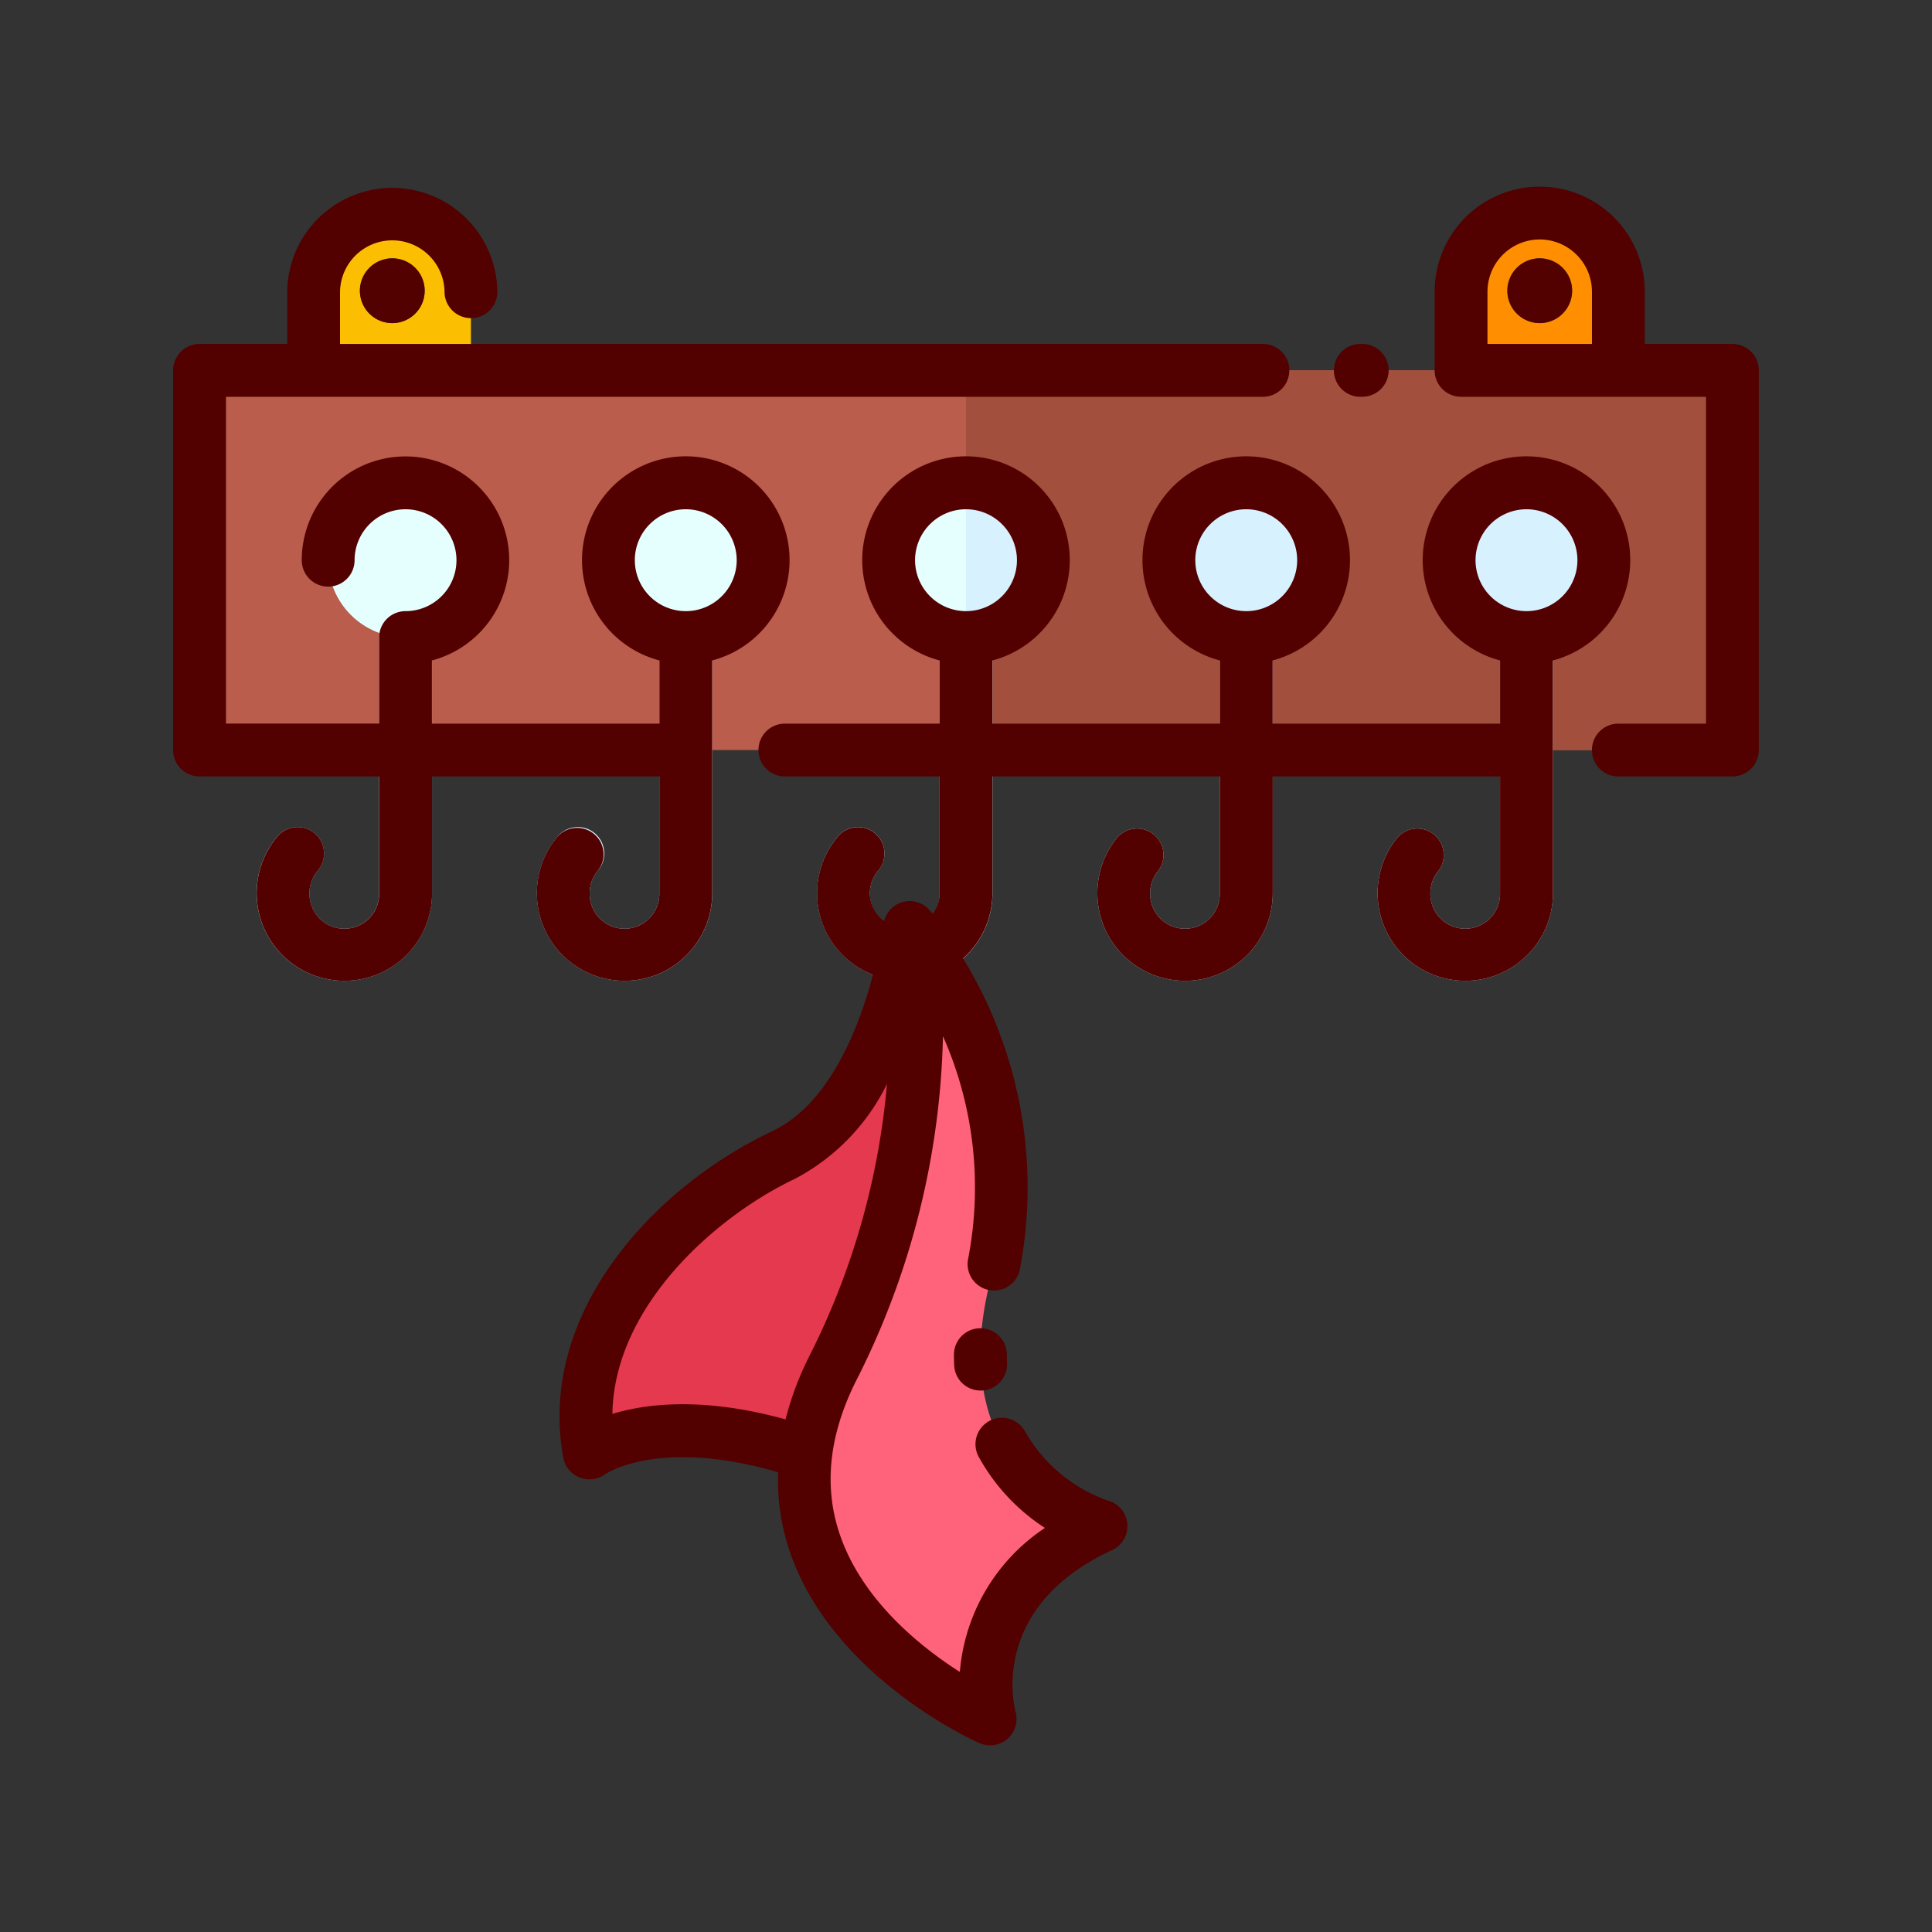 <svg id="Layer_1" height="512" viewBox="0 0 128 128" width="512" xmlns="http://www.w3.org/2000/svg" data-name="Layer 1"><rect x="0" y="0" width="128" height="128" fill="#333333" stroke="none"/><path d="m60.27 61.445s-1.479 11.824-8.354 15.074-14.5 10.875-12.875 19.75c0 0 4.309-3.375 14.342 0s10.024-28.19 6.887-34.824z" fill="#e53950"/><path d="m13.221 24.538h101.557v25.154h-101.557z" fill="#ba5d4c"/><path d="m64 24.538h50.779v25.154h-50.779z" fill="#a34f3e"/><path d="m25.99 14.115a5.212 5.212 0 0 1 5.21 5.212v5.212a0 0 0 0 1 0 0h-10.422a0 0 0 0 1 0 0v-5.212a5.212 5.212 0 0 1 5.212-5.212z" fill="#fcbe00"/><path d="m102.01 14.115a5.212 5.212 0 0 1 5.212 5.212v5.212a0 0 0 0 1 0 0h-10.422a0 0 0 0 1 0 0v-5.212a5.212 5.212 0 0 1 5.21-5.212z" fill="#ff8f00"/><path d="m25.99 17.115a2.146 2.146 0 1 0 2.146 2.146 2.148 2.148 0 0 0 -2.146-2.146z" fill="#45595f"/><path d="m102.011 17.115a2.146 2.146 0 1 0 2.146 2.146 2.148 2.148 0 0 0 -2.146-2.146z" fill="#45595f"/><path d="m26.867 40.49a1.75 1.75 0 0 0 -1.75 1.75v16.934a2.309 2.309 0 1 1 -4.617 0 2.279 2.279 0 0 1 .523-1.464 1.75 1.75 0 1 0 -2.7-2.223 5.809 5.809 0 1 0 10.3 3.687v-16.934a1.75 1.75 0 0 0 -1.756-1.75z" fill="#d8f1ff"/><path d="m45.434 40.49a1.75 1.75 0 0 0 -1.75 1.75v16.934a2.309 2.309 0 1 1 -4.617 0 2.279 2.279 0 0 1 .523-1.464 1.75 1.75 0 1 0 -2.7-2.223 5.809 5.809 0 1 0 10.3 3.687v-16.934a1.75 1.75 0 0 0 -1.756-1.75z" fill="#d8f1ff"/><path d="m64 40.49a1.75 1.75 0 0 0 -1.75 1.75v16.934a2.309 2.309 0 1 1 -4.617 0 2.279 2.279 0 0 1 .523-1.464 1.75 1.75 0 1 0 -2.7-2.223 5.809 5.809 0 1 0 10.3 3.687v-16.934a1.75 1.75 0 0 0 -1.756-1.75z" fill="#d8f1ff"/><path d="m82.566 40.49a1.75 1.75 0 0 0 -1.75 1.75v16.934a2.309 2.309 0 1 1 -4.617 0 2.274 2.274 0 0 1 .523-1.463 1.75 1.75 0 0 0 -2.7-2.224 5.809 5.809 0 1 0 10.3 3.687v-16.934a1.75 1.75 0 0 0 -1.756-1.75z" fill="#d8f1ff"/><path d="m101.133 40.49a1.75 1.75 0 0 0 -1.75 1.75v16.934a2.309 2.309 0 1 1 -4.617 0 2.274 2.274 0 0 1 .523-1.463 1.75 1.75 0 0 0 -2.7-2.224 5.809 5.809 0 1 0 10.3 3.687v-16.934a1.75 1.75 0 0 0 -1.756-1.75z" fill="#d8f1ff"/><path d="m60.27 61.445a49.5 49.5 0 0 1 -5.07 29.161c-7.75 15.25 10.406 23.279 10.406 23.279s-2.406-8.279 7.344-12.779c0 0-10.687-3-7.344-16.25s-5.336-23.411-5.336-23.411z" fill="#ff637b"/><circle cx="26.867" cy="37.115" fill="#e5ffff" r="5.125"/><circle cx="45.434" cy="37.115" fill="#e5ffff" r="5.125"/><circle cx="64" cy="37.115" fill="#e5ffff" r="5.125"/><circle cx="82.566" cy="37.115" fill="#d8f1ff" r="5.125"/><circle cx="101.133" cy="37.115" fill="#d8f1ff" r="5.125"/><path d="m69.125 37.115a5.125 5.125 0 0 0 -5.125-5.125v10.25a5.125 5.125 0 0 0 5.125-5.125z" fill="#d8f1ff"/><g fill="#530000"><path d="m114.778 22.788h-5.807v-3.461a6.961 6.961 0 1 0 -13.923 0v5.211a1.75 1.75 0 0 0 1.75 1.75h16.229v21.654h-5.807a1.75 1.75 0 0 0 0 3.5h7.557a1.75 1.75 0 0 0 1.75-1.75v-25.154a1.75 1.75 0 0 0 -1.749-1.75zm-12.768-6.923a3.465 3.465 0 0 1 3.461 3.461v3.461h-6.922v-3.46a3.465 3.465 0 0 1 3.462-3.462z"/><path d="m90.125 26.288h.125a1.75 1.75 0 0 0 0-3.5h-.125a1.75 1.75 0 0 0 0 3.5z"/><path d="m102.883 49.682v-5.926a6.875 6.875 0 1 0 -3.5 0v4.186h-15.067v-4.186a6.875 6.875 0 1 0 -3.5 0v4.186h-15.066v-4.186a6.875 6.875 0 1 0 -3.5 0v4.186h-10.25a1.75 1.75 0 0 0 0 3.5h10.25v7.732a2.288 2.288 0 0 1 -.458 1.367c-.1-.121-.165-.2-.19-.232-.012-.014-.029-.021-.042-.035a1.742 1.742 0 0 0 -.387-.325l-.021-.015a1.745 1.745 0 0 0 -.46-.178c-.038-.01-.075-.019-.113-.026s-.059-.017-.09-.021a1.741 1.741 0 0 0 -.4 0c-.023 0-.045.009-.068.012a1.73 1.73 0 0 0 -.487.141c-.008 0-.016 0-.024.007l-.008.005a1.746 1.746 0 0 0 -.423.3c-.022.021-.044.04-.065.062a1.736 1.736 0 0 0 -.288.4c-.014.027-.024.054-.037.081a1.74 1.74 0 0 0 -.11.316 2.3 2.3 0 0 1 -.424-3.318 1.75 1.75 0 1 0 -2.7-2.223 5.8 5.8 0 0 0 2.382 9.094c-.912 3.448-2.862 8.557-6.667 10.355-7.9 3.732-15.6 12.1-13.848 21.647a1.75 1.75 0 0 0 1.083 1.3 1.777 1.777 0 0 0 1.692-.217c.037-.025 3.527-2.439 11.451-.133a14.815 14.815 0 0 0 .845 5.45c2.914 8.183 12.114 12.33 12.5 12.5a1.731 1.731 0 0 0 .7.147 1.755 1.755 0 0 0 1.691-2.225c-.077-.281-1.8-6.929 6.394-10.712a1.75 1.75 0 0 0 -.261-3.274 10.213 10.213 0 0 1 -5.5-4.578 1.75 1.75 0 1 0 -3.076 1.671 13.17 13.17 0 0 0 4.388 4.713 12.689 12.689 0 0 0 -5.637 9.541c-2.615-1.671-6.387-4.7-7.9-8.96-1.154-3.241-.794-6.743 1.069-10.409a52.846 52.846 0 0 0 5.713-22.752 24.785 24.785 0 0 1 1.666 14.756 1.75 1.75 0 0 0 3.428.706 29.058 29.058 0 0 0 -3.763-20.612 5.789 5.789 0 0 0 1.945-4.325v-7.733h15.066v7.732a2.309 2.309 0 1 1 -4.617 0 2.274 2.274 0 0 1 .523-1.463 1.75 1.75 0 0 0 -2.7-2.224 5.809 5.809 0 1 0 10.3 3.687v-7.732h15.061v7.732a2.309 2.309 0 1 1 -4.617 0 2.274 2.274 0 0 1 .523-1.463 1.75 1.75 0 0 0 -2.7-2.224 5.809 5.809 0 1 0 10.3 3.687v-9.492zm-23.692-12.567a3.375 3.375 0 1 1 3.375 3.375 3.379 3.379 0 0 1 -3.375-3.375zm-18.566 0a3.375 3.375 0 1 1 3.375 3.375 3.379 3.379 0 0 1 -3.375-3.375zm-6.989 52.7a20.258 20.258 0 0 0 -1.591 4.221c-5.44-1.5-9.212-1.049-11.472-.362.118-7.237 7-13.167 12.091-15.572a14.119 14.119 0 0 0 6.1-6.283 49.344 49.344 0 0 1 -5.128 17.994zm44.122-52.7a3.375 3.375 0 1 1 3.375 3.375 3.379 3.379 0 0 1 -3.375-3.375z"/><path d="m23.844 19.261a2.146 2.146 0 1 0 2.146-2.146 2.149 2.149 0 0 0 -2.146 2.146z"/><path d="m102.011 21.407a2.146 2.146 0 1 0 -2.146-2.146 2.149 2.149 0 0 0 2.146 2.146z"/><path d="m39.349 55.247a1.749 1.749 0 0 0 -2.463.24 5.809 5.809 0 1 0 10.3 3.687v-15.418a6.875 6.875 0 1 0 -3.5 0v4.186h-15.069v-4.186a6.872 6.872 0 1 0 -8.625-6.641 1.75 1.75 0 0 0 3.5 0 3.375 3.375 0 1 1 3.375 3.375 1.75 1.75 0 0 0 -1.75 1.75v5.7h-10.146v-21.652h68.7a1.75 1.75 0 0 0 0-3.5h-61.143v-3.461a3.462 3.462 0 0 1 6.923 0 1.75 1.75 0 1 0 3.5 0 6.962 6.962 0 0 0 -13.923 0v3.461h-5.807a1.75 1.75 0 0 0 -1.75 1.75v25.154a1.75 1.75 0 0 0 1.75 1.75h11.9v7.732a2.309 2.309 0 1 1 -4.617 0 2.279 2.279 0 0 1 .523-1.464 1.75 1.75 0 1 0 -2.7-2.223 5.809 5.809 0 1 0 10.3 3.687v-7.732h15.057v7.732a2.309 2.309 0 1 1 -4.617 0 2.279 2.279 0 0 1 .523-1.464 1.749 1.749 0 0 0 -.241-2.463zm2.709-18.132a3.375 3.375 0 1 1 3.375 3.375 3.379 3.379 0 0 1 -3.374-3.375z"/><path d="m64.955 88a1.75 1.75 0 0 0 -1.755 1.753c0 .236.006.467.016.7a1.75 1.75 0 0 0 1.747 1.675h.076a1.751 1.751 0 0 0 1.679-1.828c-.008-.181-.013-.365-.014-.553a1.75 1.75 0 0 0 -1.749-1.747z"/></g></svg>